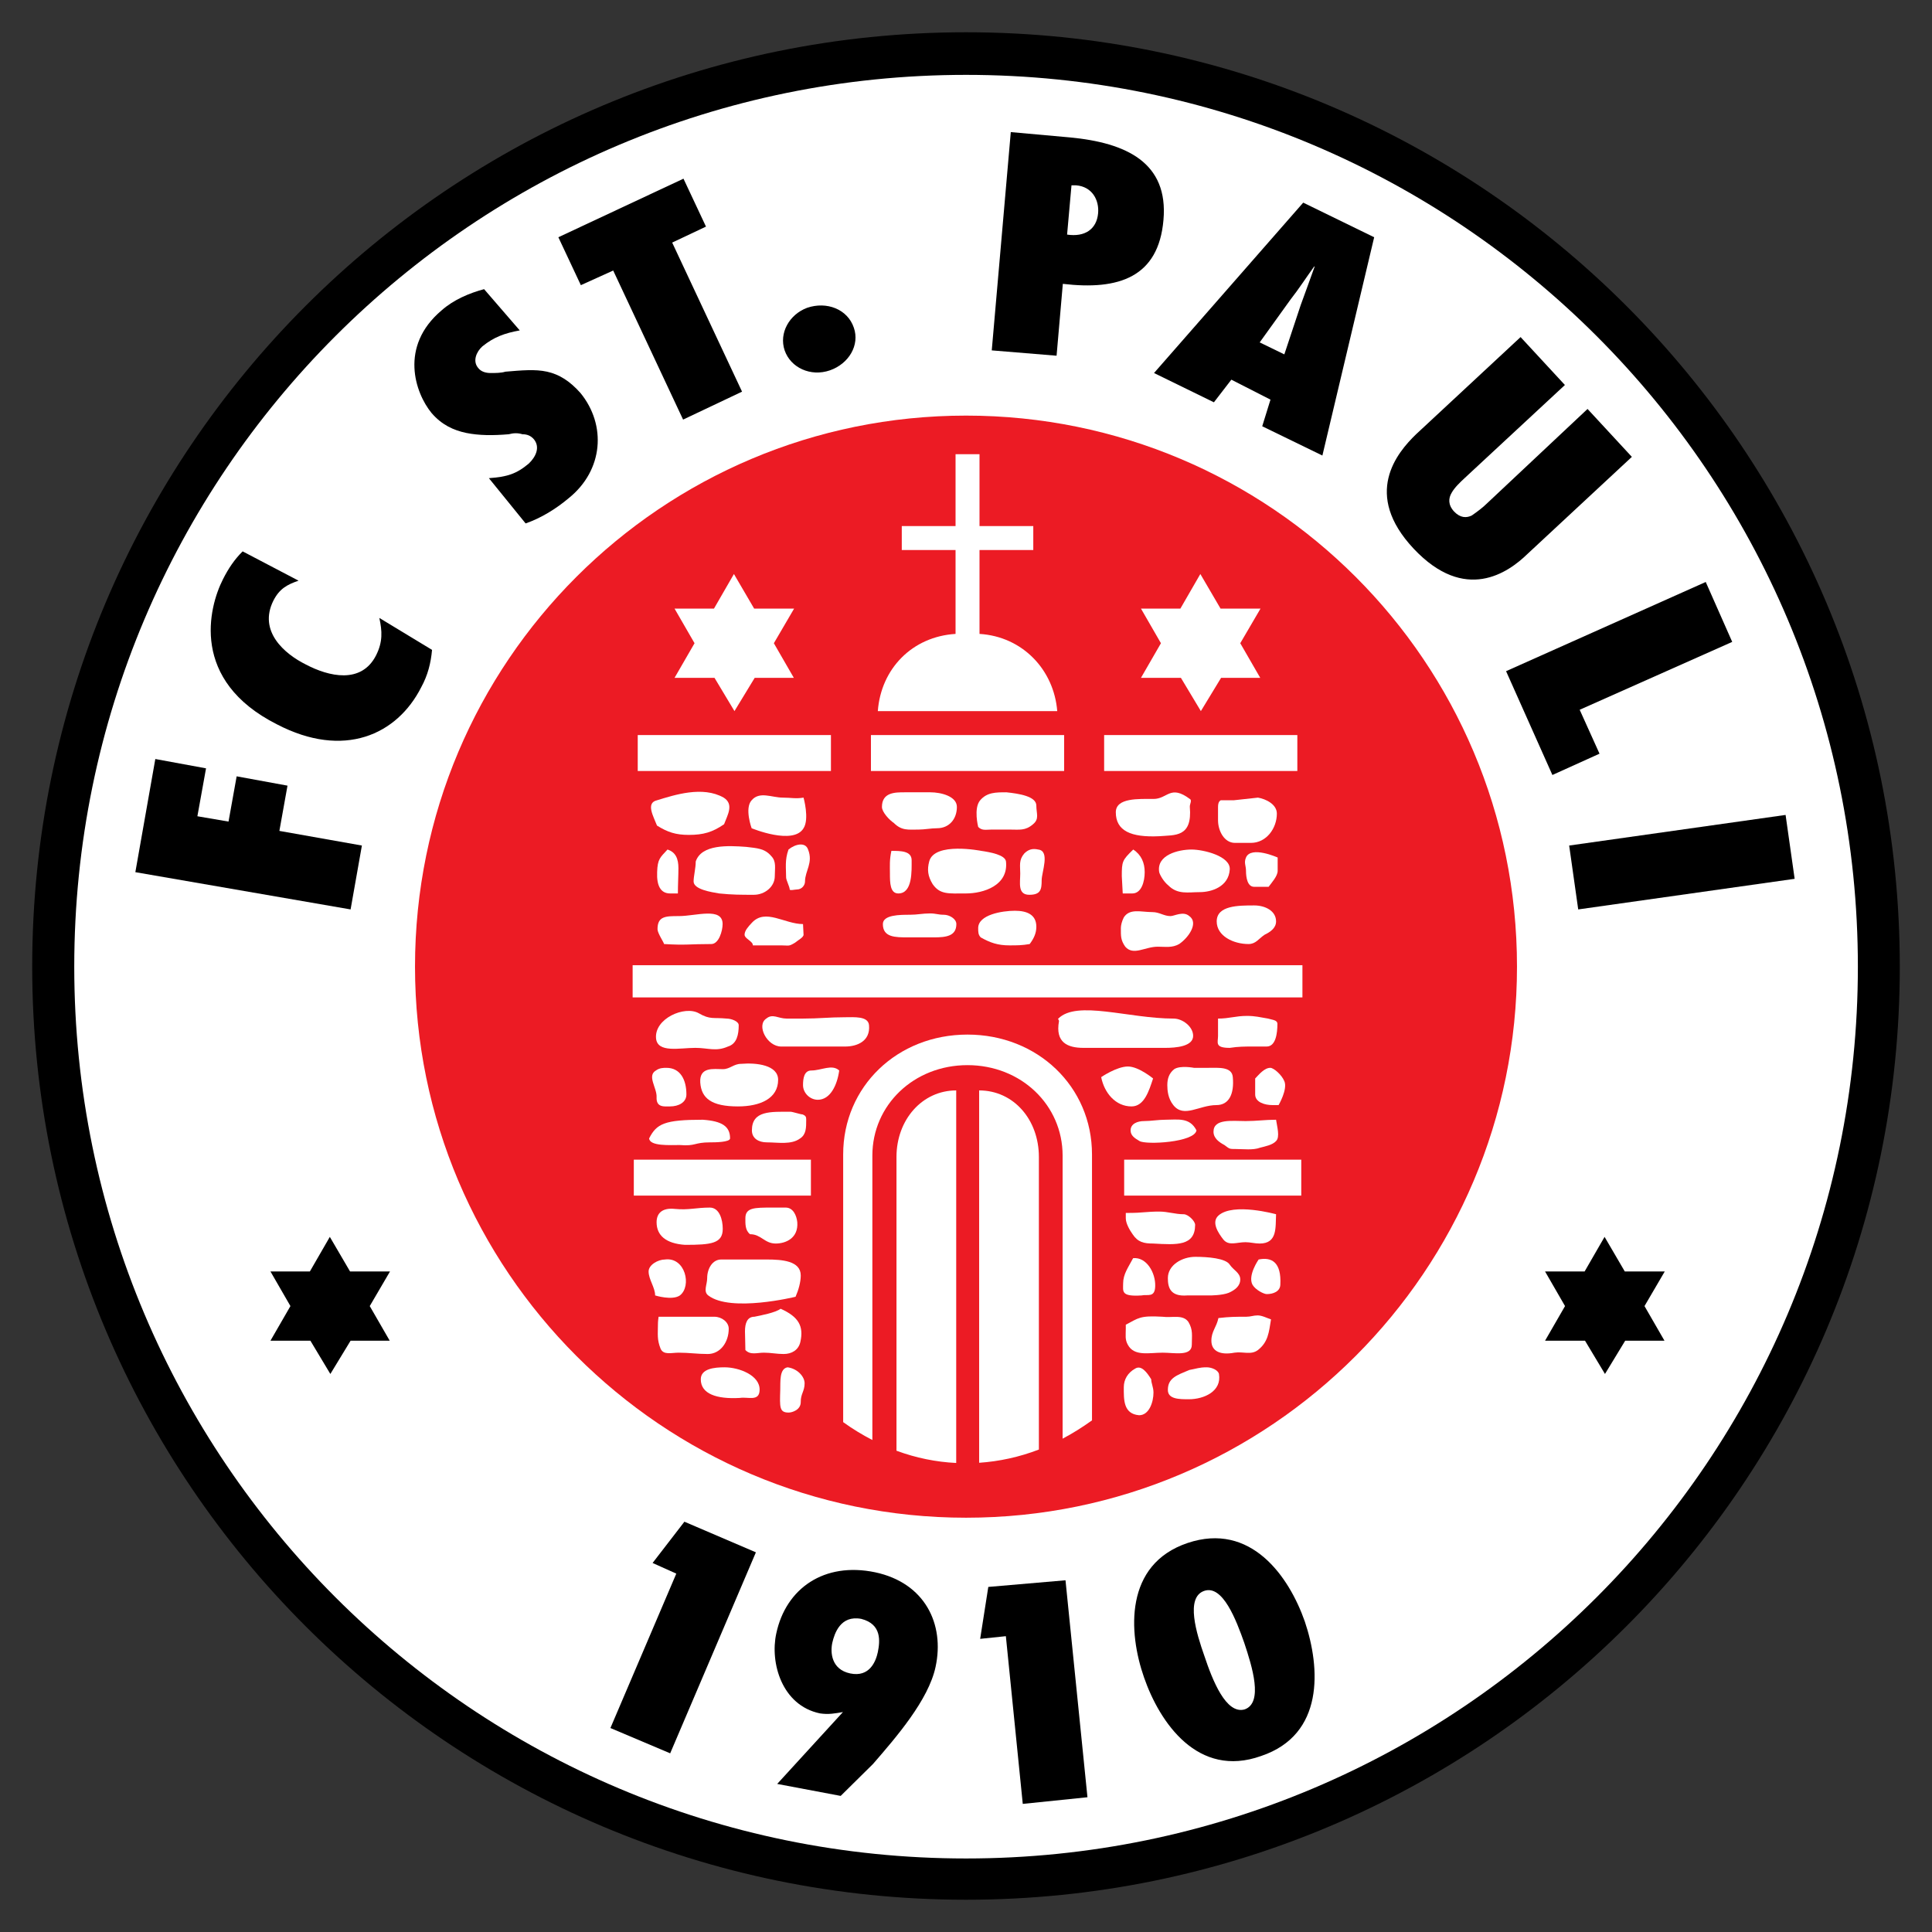 <?xml version="1.0" standalone="no"?>
<!-- Generator: Adobe Fireworks 10, Export SVG Extension by Aaron Beall (http://fireworks.abeall.com) . Version: 0.6.1  -->
<!DOCTYPE svg PUBLIC "-//W3C//DTD SVG 1.1//EN" "http://www.w3.org/Graphics/SVG/1.1/DTD/svg11.dtd">
<svg id="Untitled-Page%201" viewBox="0 0 120 120" style="background-color:#ffffff00" version="1.1"
	xmlns="http://www.w3.org/2000/svg" xmlns:xlink="http://www.w3.org/1999/xlink" xml:space="preserve"
	x="0px" y="0px" width="120px" height="120px"
>
	<rect x="0" y="0" width="120" height="120" fill="#333333" stroke="none"/>
	<g id="Layer%201">
		<g id="ST.%20PAULI%28120%20x%20120%20svg%29">
			<path id="path1511" d="M 2 60.041 C 2 27.964 27.968 2.004 60.004 2.004 C 92.032 2.004 118 27.964 118 60.041 C 118 92.036 92.032 117.996 60.004 117.996 C 27.968 117.996 2 92.036 2 60.041 " fill="#000000"/>
			<path id="path1513" d="M 4.612 60.041 C 4.612 29.452 29.407 4.65 60.004 4.65 C 90.594 4.65 115.396 29.452 115.396 60.041 C 115.396 90.631 90.594 115.433 60.004 115.433 C 29.407 115.433 4.612 90.631 4.612 60.041 " fill="#ffffff"/>
			<path id="path1515" d="M 25.777 60.041 C 25.777 41.109 41.105 25.814 60.004 25.814 C 78.903 25.814 94.223 41.109 94.223 60.041 C 94.223 78.891 78.903 94.268 60.004 94.268 C 41.105 94.268 25.777 78.891 25.777 60.041 " fill="#ec1b24"/>
			<path id="path1517" d="M 24.223 78.974 L 21.743 78.974 L 20.486 76.824 L 19.246 78.974 L 16.799 78.974 L 18.039 81.123 L 16.799 83.273 L 19.279 83.273 L 20.519 85.34 L 21.776 83.273 L 24.206 83.273 L 22.966 81.123 L 24.223 78.974 " fill="#000000"/>
			<path id="path1519" d="M 103.4 78.974 L 100.919 78.974 L 99.663 76.824 L 98.423 78.974 L 95.967 78.974 L 97.207 81.123 L 95.967 83.273 L 98.448 83.273 L 99.688 85.34 L 100.944 83.273 L 103.383 83.273 L 102.143 81.123 L 103.4 78.974 " fill="#000000"/>
			<path id="path1521" d="M 78.292 37.802 L 75.811 37.802 L 74.555 35.653 L 73.315 37.802 L 70.868 37.802 L 72.108 39.952 L 70.868 42.101 L 73.348 42.101 L 74.588 44.168 L 75.844 42.101 L 78.275 42.101 L 77.035 39.952 L 78.292 37.802 " fill="#ffffff"/>
			<path id="path1523" d="M 60.839 39.373 C 63.518 39.538 65.461 41.605 65.667 44.168 L 54.523 44.168 C 54.721 41.522 56.672 39.538 59.351 39.373 L 59.351 34.164 L 56.011 34.164 L 56.011 32.676 L 59.351 32.676 L 59.351 28.212 L 60.839 28.212 L 60.839 32.676 L 64.179 32.676 L 64.179 34.164 L 60.839 34.164 L 60.839 39.373 " fill="#ffffff"/>
			<path id="path1525" d="M 45.611 47.888 L 45.611 45.656 " stroke="#ffffff" stroke-width="12" fill="none"/>
			<path id="path1527" d="M 60.095 47.888 L 60.095 45.656 " stroke="#ffffff" stroke-width="12" fill="none"/>
			<path id="path1529" d="M 74.58 47.888 L 74.58 45.656 " stroke="#ffffff" stroke-width="12" fill="none"/>
			<path id="path1531" d="M 39.294 60.951 L 80.896 60.951 " stroke="#ffffff" stroke-width="2" fill="none"/>
			<path id="path1533" d="M 44.867 74.261 L 44.867 72.029 " stroke="#ffffff" stroke-width="11" fill="none"/>
			<path id="path1535" d="M 75.324 74.261 L 75.324 72.029 " stroke="#ffffff" stroke-width="11" fill="none"/>
			<path id="path1537" d="M 40.807 49.707 C 41.89 49.376 43.643 48.798 44.949 49.542 C 45.602 49.955 45.189 50.617 44.974 51.195 C 44.255 51.691 43.684 51.857 42.783 51.857 C 41.973 51.857 41.469 51.691 40.807 51.278 C 40.584 50.699 40.096 49.872 40.807 49.707 " fill="#ffffff"/>
			<path id="path1539" d="M 46.685 51.443 C 46.685 51.443 46.231 50.203 46.685 49.707 C 47.181 49.128 47.934 49.542 48.628 49.542 C 49.133 49.542 49.414 49.624 49.91 49.542 C 49.91 49.542 50.282 50.864 49.91 51.443 C 49.273 52.518 46.685 51.443 46.685 51.443 " fill="#ffffff"/>
			<path id="path1541" d="M 41.46 52.766 C 41.006 53.262 40.84 53.345 40.816 54.172 C 40.782 54.998 41.022 55.494 41.626 55.494 C 41.816 55.494 41.923 55.494 42.105 55.494 C 42.105 54.916 42.138 54.419 42.138 53.923 C 42.138 53.345 41.973 52.931 41.46 52.766 " fill="#ffffff"/>
			<path id="path1543" d="M 55.366 52.849 C 55.242 53.427 55.275 53.758 55.275 54.254 C 55.275 54.833 55.283 55.494 55.796 55.494 C 56.689 55.494 56.623 54.089 56.623 53.427 C 56.623 52.849 55.937 52.849 55.366 52.849 " fill="#ffffff"/>
			<path id="path1545" d="M 54.779 50.12 C 54.779 50.451 55.259 50.947 55.515 51.113 C 56.011 51.609 56.416 51.526 57.061 51.526 C 57.425 51.526 57.838 51.443 58.202 51.443 C 58.962 51.443 59.434 50.864 59.434 50.12 C 59.434 49.459 58.45 49.211 57.788 49.211 C 57.16 49.211 56.805 49.211 56.185 49.211 C 55.598 49.211 54.779 49.211 54.779 50.12 " fill="#ffffff"/>
			<path id="path1547" d="M 60.757 51.361 C 60.996 51.609 61.244 51.526 61.592 51.526 C 62.005 51.526 62.286 51.526 62.699 51.526 C 63.328 51.526 63.683 51.609 64.163 51.195 C 64.568 50.864 64.369 50.534 64.369 50.038 C 64.369 49.459 63.295 49.294 62.509 49.211 C 61.848 49.211 61.302 49.211 60.88 49.707 C 60.459 50.203 60.757 51.361 60.757 51.361 " fill="#ffffff"/>
			<path id="path1549" d="M 43.213 53.51 C 43.213 53.923 43.081 54.419 43.081 54.75 C 43.081 55.246 44.189 55.412 44.668 55.494 C 45.47 55.577 46.016 55.577 46.826 55.577 C 47.495 55.577 48.124 55.081 48.124 54.419 C 48.124 53.923 48.231 53.51 47.909 53.179 C 47.495 52.683 46.991 52.683 46.346 52.601 C 45.222 52.518 43.569 52.435 43.213 53.51 " fill="#ffffff"/>
			<path id="path1551" d="M 57.714 53.51 C 57.582 54.006 57.623 54.419 57.929 54.916 C 58.392 55.577 58.913 55.494 59.988 55.494 C 61.095 55.494 62.642 54.998 62.484 53.51 C 62.435 53.097 61.509 52.931 60.947 52.849 C 60.947 52.849 58.028 52.27 57.714 53.51 " fill="#ffffff"/>
			<path id="path1553" d="M 63.369 54.254 C 63.369 54.833 63.195 55.577 63.931 55.577 C 64.642 55.577 64.7 55.246 64.7 54.667 C 64.7 54.172 65.237 52.849 64.485 52.766 C 64.121 52.683 63.865 52.766 63.617 53.014 C 63.27 53.427 63.369 53.758 63.369 54.254 " fill="#ffffff"/>
			<path id="path1555" d="M 69.305 50.451 C 69.305 51.609 70.247 52.022 72 51.939 C 72.984 51.857 74.067 52.022 73.902 50.12 C 73.885 49.955 74.059 49.707 73.902 49.624 C 72.678 48.715 72.529 49.624 71.645 49.624 C 70.735 49.624 69.305 49.542 69.305 50.451 " fill="#ffffff"/>
			<path id="path1557" d="M 75.654 50.12 C 75.654 50.451 75.654 50.617 75.654 50.947 C 75.654 51.609 76.043 52.353 76.704 52.353 C 76.994 52.353 77.399 52.353 77.696 52.353 C 78.664 52.353 79.308 51.443 79.308 50.534 C 79.308 49.955 78.622 49.624 78.135 49.542 L 76.622 49.707 L 75.82 49.707 C 75.679 49.79 75.654 49.955 75.654 50.12 " fill="#ffffff"/>
			<path id="path1559" d="M 70.388 52.766 C 69.702 53.427 69.677 53.51 69.677 54.419 C 69.677 54.585 69.735 55.329 69.735 55.494 C 69.875 55.494 70.181 55.494 70.33 55.494 C 70.901 55.494 71.099 54.75 71.099 54.172 C 71.099 53.593 70.892 53.097 70.388 52.766 " fill="#ffffff"/>
			<path id="path1561" d="M 72 54.172 C 72.041 54.337 72.265 54.75 72.571 54.998 C 73.149 55.577 73.802 55.412 74.522 55.412 C 75.241 55.412 76.316 55.081 76.382 54.006 C 76.44 53.179 74.761 52.766 74.009 52.766 C 73.199 52.766 71.818 53.097 72 54.172 " fill="#ffffff"/>
			<path id="path1563" d="M 75.572 57.23 C 75.572 58.14 76.613 58.636 77.548 58.636 C 78.002 58.636 78.176 58.305 78.548 58.057 C 78.895 57.892 79.259 57.644 79.259 57.23 C 79.259 56.569 78.573 56.238 77.903 56.238 C 76.919 56.238 75.572 56.238 75.572 57.23 " fill="#ffffff"/>
			<path id="path1565" d="M 73.24 58.636 C 73.844 58.222 74.456 57.313 73.869 56.9 C 73.496 56.569 72.943 56.9 72.703 56.9 C 72.281 56.9 72.025 56.652 71.57 56.652 C 70.868 56.652 70.173 56.404 69.801 56.982 C 69.677 57.23 69.619 57.478 69.619 57.644 C 69.619 58.14 69.603 58.388 69.892 58.801 C 70.396 59.38 71.115 58.801 71.909 58.801 C 72.397 58.801 72.802 58.884 73.24 58.636 " fill="#ffffff"/>
			<path id="path1567" d="M 63.956 58.636 C 63.477 58.719 63.179 58.719 62.699 58.719 C 61.972 58.719 61.501 58.553 60.913 58.222 C 60.757 58.057 60.757 57.892 60.757 57.644 C 60.757 56.817 62.236 56.569 63.038 56.569 C 63.799 56.569 64.369 56.817 64.369 57.561 C 64.369 57.974 64.204 58.305 63.956 58.636 " fill="#ffffff"/>
			<path id="path1569" d="M 57.764 56.734 C 57.309 56.734 56.978 56.817 56.523 56.817 C 55.895 56.817 54.837 56.817 54.837 57.396 C 54.837 58.222 55.598 58.222 56.408 58.222 C 56.747 58.222 57.681 58.222 58.012 58.222 C 58.772 58.222 59.401 58.14 59.401 57.396 C 59.401 57.065 58.962 56.817 58.623 56.817 C 58.26 56.817 58.136 56.734 57.764 56.734 " fill="#ffffff"/>
			<path id="path1571" d="M 48.521 58.719 C 47.851 58.719 47.429 58.719 46.76 58.719 C 46.785 58.471 46.247 58.305 46.247 58.057 C 46.247 57.809 46.47 57.561 46.702 57.313 C 47.545 56.404 48.727 57.396 49.877 57.396 C 49.877 57.561 49.91 57.892 49.91 58.057 C 49.91 58.222 49.579 58.388 49.38 58.553 C 48.967 58.801 49.017 58.719 48.521 58.719 " fill="#ffffff"/>
			<path id="path1573" d="M 44.18 58.636 C 42.791 58.636 42.626 58.719 41.245 58.636 C 41.245 58.553 40.849 57.974 40.84 57.727 C 40.832 56.9 41.345 56.9 42.171 56.9 C 43.213 56.9 44.883 56.321 44.883 57.396 C 44.883 57.809 44.652 58.636 44.18 58.636 " fill="#ffffff"/>
			<path id="path1575" d="M 40.749 64.506 C 40.849 65.415 42.213 65.085 43.188 65.085 C 43.982 65.085 44.47 65.332 45.214 65.002 C 45.768 64.836 45.883 64.258 45.883 63.679 C 45.883 63.431 45.42 63.266 45.131 63.266 C 44.313 63.183 44.114 63.348 43.403 62.935 C 42.527 62.439 40.625 63.266 40.749 64.506 " fill="#ffffff"/>
			<path id="path1577" d="M 47.595 63.266 C 46.966 63.679 47.636 65.002 48.521 65.002 C 48.918 65.002 49.877 65.002 50.273 65.002 C 50.563 65.002 50.753 65.002 51.05 65.002 C 51.571 65.002 51.977 65.002 52.497 65.002 C 53.233 65.002 54.068 64.671 53.977 63.679 C 53.928 63.1 53.051 63.183 52.481 63.183 C 51.472 63.183 50.885 63.266 49.877 63.266 C 49.546 63.266 49.19 63.266 48.86 63.266 C 48.331 63.266 47.992 62.935 47.595 63.266 " fill="#ffffff"/>
			<path id="path1579" d="M 40.741 66.49 C 40.171 66.821 40.807 67.565 40.782 68.143 C 40.749 68.805 41.262 68.722 41.617 68.722 C 42.147 68.722 42.634 68.474 42.634 67.978 C 42.634 67.069 42.262 66.325 41.394 66.325 C 41.212 66.325 40.964 66.325 40.741 66.49 " fill="#ffffff"/>
			<path id="path1581" d="M 49.877 67.399 C 49.877 67.895 50.315 68.309 50.794 68.309 C 51.571 68.309 52.001 67.399 52.125 66.49 C 51.679 66.077 51.017 66.49 50.397 66.49 C 49.943 66.49 49.877 66.986 49.877 67.399 " fill="#ffffff"/>
			<path id="path1583" d="M 46.702 70.21 C 46.702 70.706 47.115 70.954 47.628 70.954 C 48.331 70.954 49.149 71.12 49.703 70.706 C 50.075 70.458 50.075 70.045 50.075 69.549 C 50.075 69.383 50.058 69.301 49.843 69.218 C 49.728 69.218 49.224 69.053 49.108 69.053 C 47.868 69.053 46.702 68.97 46.702 70.21 " fill="#ffffff"/>
			<path id="path1585" d="M 46.032 66.077 C 45.569 66.077 45.338 66.407 44.9 66.407 C 44.329 66.407 43.436 66.242 43.494 67.234 C 43.56 68.226 44.205 68.722 45.834 68.722 C 47.223 68.722 48.331 68.226 48.331 67.069 C 48.331 66.159 47.008 65.994 46.032 66.077 " fill="#ffffff"/>
			<path id="path1587" d="M 65.733 63.266 C 66.891 62.108 70.107 63.266 72.901 63.266 C 73.447 63.266 74.108 63.762 74.108 64.34 C 74.108 65.002 73.025 65.085 72.38 65.085 C 70.578 65.085 69.098 65.085 67.296 65.085 C 66.312 65.085 65.535 64.754 65.775 63.431 C 65.783 63.348 65.676 63.266 65.733 63.266 " fill="#ffffff"/>
			<path id="path1589" d="M 75.654 63.266 C 75.654 63.679 75.654 63.927 75.654 64.34 C 75.654 64.754 75.431 65.085 76.382 65.085 C 76.936 65.002 77.283 65.002 77.837 65.002 C 78.151 65.002 78.358 65.002 78.672 65.002 C 79.242 65.002 79.342 64.175 79.342 63.596 C 79.342 63.348 79.019 63.348 78.763 63.266 C 78.259 63.183 77.969 63.1 77.448 63.1 C 76.746 63.1 76.357 63.266 75.654 63.266 " fill="#ffffff"/>
			<path id="path1591" d="M 68.396 66.903 C 68.594 67.895 69.297 68.722 70.281 68.722 C 71.082 68.722 71.372 67.73 71.62 66.986 C 71.62 66.986 70.727 66.242 70.057 66.242 C 69.363 66.242 68.396 66.903 68.396 66.903 " fill="#ffffff"/>
			<path id="path1593" d="M 72.934 66.407 C 72.62 66.655 72.504 66.986 72.504 67.399 C 72.504 67.73 72.546 68.226 72.876 68.639 C 73.53 69.466 74.48 68.639 75.555 68.639 C 76.316 68.639 76.671 67.978 76.572 66.903 C 76.522 66.242 75.679 66.325 75.067 66.325 C 74.712 66.325 74.513 66.325 74.158 66.325 C 74.158 66.325 73.315 66.159 72.934 66.407 " fill="#ffffff"/>
			<path id="path1595" d="M 77.961 66.986 C 77.961 67.399 77.961 67.565 77.961 67.978 C 77.961 68.474 78.581 68.639 79.027 68.639 C 79.176 68.639 79.267 68.639 79.416 68.639 C 79.416 68.639 79.995 67.647 79.772 67.151 C 79.598 66.738 79.102 66.325 78.903 66.325 C 78.531 66.325 78.201 66.738 77.961 66.986 " fill="#ffffff"/>
			<path id="path1597" d="M 79.259 69.549 C 78.581 69.549 78.035 69.632 77.366 69.632 C 76.539 69.632 75.373 69.466 75.373 70.293 C 75.373 70.706 75.737 70.954 76.051 71.12 C 76.382 71.368 76.357 71.368 76.762 71.368 C 77.225 71.368 77.829 71.45 78.267 71.285 C 78.581 71.202 79.036 71.12 79.259 70.872 C 79.515 70.624 79.317 69.962 79.259 69.549 " fill="#ffffff"/>
			<path id="path1599" d="M 75.679 75.501 C 75.224 75.915 75.663 76.576 75.985 76.99 C 76.324 77.403 76.812 77.155 77.357 77.155 C 77.663 77.155 77.928 77.238 78.242 77.238 C 79.35 77.238 79.218 76.245 79.259 75.419 C 79.259 75.419 76.597 74.675 75.679 75.501 " fill="#ffffff"/>
			<path id="path1601" d="M 71.628 77.238 C 71.041 77.238 70.677 77.155 70.347 76.659 C 70.173 76.411 69.925 75.997 69.925 75.667 C 69.925 75.584 69.925 75.501 69.925 75.336 C 70.016 75.336 70.066 75.336 70.165 75.336 C 70.934 75.336 71.231 75.253 72 75.253 C 72.546 75.253 72.984 75.419 73.53 75.419 C 73.786 75.419 74.232 75.832 74.232 76.08 C 74.224 77.403 73.091 77.32 71.628 77.238 " fill="#ffffff"/>
			<path id="path1603" d="M 70.38 78.147 C 70.074 78.726 69.76 79.139 69.76 79.718 C 69.76 80.214 69.611 80.544 70.901 80.462 C 71.273 80.379 71.736 80.627 71.752 79.883 C 71.777 79.056 71.215 78.064 70.38 78.147 " fill="#ffffff"/>
			<path id="path1605" d="M 72.538 79.387 C 72.538 79.966 72.686 80.544 73.736 80.462 C 74.174 80.462 75.158 80.462 75.158 80.462 C 75.158 80.462 75.919 80.462 76.324 80.296 C 76.696 80.131 77.035 79.883 77.035 79.47 C 77.035 79.056 76.613 78.891 76.39 78.56 C 76.142 78.147 75.001 78.064 74.241 78.064 C 73.439 78.064 72.538 78.56 72.538 79.387 " fill="#ffffff"/>
			<path id="path1607" d="M 78.176 78.23 C 78.176 78.23 77.481 79.222 77.796 79.8 C 77.994 80.131 78.507 80.379 78.68 80.379 C 79.085 80.379 79.507 80.214 79.523 79.8 C 79.598 78.395 78.986 78.064 78.176 78.23 " fill="#ffffff"/>
			<path id="path1609" d="M 69.925 82.281 C 69.925 82.363 69.925 82.446 69.925 82.529 C 69.925 82.942 69.867 83.19 70.049 83.521 C 70.446 84.265 71.364 84.017 72.223 84.017 C 72.951 84.017 74.026 84.265 74.026 83.521 C 74.026 82.942 74.108 82.611 73.819 82.115 C 73.48 81.619 72.802 81.867 72.199 81.785 C 70.785 81.702 70.719 81.867 69.925 82.281 " fill="#ffffff"/>
			<path id="path1611" d="M 75.679 81.867 C 75.555 82.446 75.241 82.694 75.241 83.273 C 75.241 83.934 75.803 84.182 76.671 84.017 C 77.225 83.934 77.696 84.182 78.135 83.852 C 78.763 83.355 78.812 82.777 78.945 81.95 C 78.697 81.867 78.383 81.702 78.118 81.702 C 77.845 81.702 77.688 81.785 77.415 81.785 C 76.746 81.785 76.39 81.785 75.679 81.867 " fill="#ffffff"/>
			<path id="path1613" d="M 73.869 85.092 C 73.091 85.422 72.538 85.588 72.538 86.332 C 72.538 86.91 73.249 86.91 73.844 86.91 C 74.786 86.91 75.894 86.414 75.712 85.34 C 75.654 85.092 75.257 84.926 74.952 84.926 C 74.48 84.926 74.332 85.009 73.869 85.092 " fill="#ffffff"/>
			<path id="path1615" d="M 69.801 86.166 C 69.801 86.91 69.76 87.82 70.752 87.903 C 71.38 87.903 71.645 87.076 71.645 86.497 C 71.645 86.166 71.504 85.918 71.504 85.67 C 71.248 85.257 70.892 84.761 70.504 85.009 C 70.057 85.257 69.801 85.67 69.801 86.166 " fill="#ffffff"/>
			<path id="path1617" d="M 45.007 84.926 C 44.37 84.926 43.527 85.009 43.527 85.67 C 43.527 86.58 44.511 86.91 45.95 86.828 C 46.462 86.745 47.165 87.076 47.181 86.332 C 47.206 85.422 45.9 84.926 45.007 84.926 " fill="#ffffff"/>
			<path id="path1619" d="M 48.488 81.289 C 48.149 81.537 47.264 81.702 46.859 81.785 C 46.404 81.785 46.272 82.198 46.272 82.694 C 46.272 83.025 46.297 83.438 46.297 83.852 C 46.611 84.182 47.016 84.017 47.446 84.017 C 47.884 84.017 48.24 84.1 48.669 84.1 C 49.182 84.1 49.596 83.852 49.711 83.355 C 49.934 82.363 49.596 81.785 48.488 81.289 " fill="#ffffff"/>
			<path id="path1621" d="M 42.147 84.017 C 41.7 84.017 41.212 84.182 41.03 83.769 C 40.799 83.19 40.865 82.859 40.865 82.281 C 40.865 82.033 40.89 81.95 40.906 81.785 C 42.262 81.785 43.023 81.785 44.37 81.785 C 44.825 81.785 45.263 82.115 45.263 82.529 C 45.263 83.355 44.751 84.1 43.957 84.1 C 43.304 84.1 42.8 84.017 42.147 84.017 " fill="#ffffff"/>
			<path id="path1623" d="M 44.792 78.23 C 44.246 78.23 43.924 78.808 43.924 79.387 C 43.924 79.8 43.668 80.214 43.99 80.462 C 45.379 81.537 49.414 80.544 49.414 80.544 C 49.596 80.131 49.736 79.635 49.736 79.222 C 49.736 78.312 48.57 78.23 47.628 78.23 C 47.38 78.23 45.371 78.23 44.792 78.23 " fill="#ffffff"/>
			<path id="path1625" d="M 40.691 80.462 C 40.691 79.966 40.286 79.47 40.286 78.974 C 40.286 78.56 40.873 78.23 41.303 78.23 C 42.568 78.064 42.981 79.883 42.229 80.462 C 41.75 80.793 40.691 80.462 40.691 80.462 " fill="#ffffff"/>
			<path id="path1627" d="M 42.543 77.32 C 41.369 77.238 40.782 76.742 40.782 75.915 C 40.782 75.336 41.154 75.005 41.923 75.088 C 42.767 75.171 43.246 75.005 44.089 75.005 C 44.685 75.005 44.891 75.749 44.891 76.328 C 44.891 77.238 44.172 77.32 42.543 77.32 " fill="#ffffff"/>
			<path id="path1629" d="M 48.802 75.005 C 48.471 75.005 48.281 75.005 47.95 75.005 C 46.859 75.005 46.297 75.005 46.297 75.667 C 46.297 75.997 46.272 76.411 46.586 76.659 C 47.281 76.659 47.479 77.238 48.182 77.238 C 48.802 77.238 49.596 76.907 49.521 75.915 C 49.48 75.501 49.265 75.005 48.802 75.005 " fill="#ffffff"/>
			<path id="path1631" d="M 48.918 84.926 C 48.397 85.009 48.479 85.836 48.463 86.332 C 48.43 87.406 48.405 87.737 48.984 87.737 C 49.199 87.737 49.744 87.572 49.736 87.076 C 49.728 86.58 49.976 86.414 49.976 85.918 C 49.976 85.505 49.538 85.009 48.918 84.926 " fill="#ffffff"/>
			<path id="path1633" d="M 78.796 55.081 C 78.507 55.081 78.184 55.081 77.895 55.081 C 77.481 55.081 77.391 54.502 77.391 54.089 C 77.391 53.758 77.25 53.593 77.391 53.262 C 77.705 52.518 79.358 53.262 79.358 53.262 C 79.358 53.593 79.358 53.758 79.358 54.089 C 79.358 54.419 78.978 54.833 78.796 55.081 " fill="#ffffff"/>
			<path id="path1635" d="M 49.323 37.802 L 46.842 37.802 L 45.586 35.653 L 44.346 37.802 L 41.898 37.802 L 43.139 39.952 L 41.898 42.101 L 44.379 42.101 L 45.619 44.168 L 46.876 42.101 L 49.306 42.101 L 48.066 39.952 L 49.323 37.802 " fill="#ffffff"/>
			<path id="path1643" d="M 60.817 67.728 C 60.817 67.728 60.817 83.839 60.817 90.856 C 62.065 90.77 63.307 90.503 64.527 90.034 L 64.527 71.861 C 64.527 69.546 62.959 67.728 60.817 67.728 L 60.817 67.728 ZM 59.392 67.728 C 57.283 67.728 55.682 69.546 55.682 71.861 L 55.682 90.107 C 56.891 90.554 58.14 90.808 59.392 90.868 C 59.392 83.857 59.392 67.728 59.392 67.728 L 59.392 67.728 ZM 60.092 64.26 C 55.735 64.26 52.371 67.487 52.371 71.704 L 52.371 88.331 C 52.959 88.757 53.568 89.122 54.184 89.442 L 54.184 71.776 C 54.184 68.635 56.761 66.158 60.092 66.158 C 63.424 66.158 66.001 68.635 66.001 71.776 L 66.001 89.358 C 66.62 89.033 67.23 88.649 67.826 88.222 L 67.826 71.704 C 67.826 67.487 64.441 64.26 60.092 64.26 L 60.092 64.26 Z" fill="#ffffff"/>
			<path id="path1655" d="M 48.827 54.502 C 48.827 54.667 49.05 55.081 49.05 55.246 C 49.05 55.329 49.397 55.246 49.505 55.246 C 49.786 55.246 50.001 54.998 50.001 54.75 C 50.001 54.089 50.521 53.593 50.191 52.766 C 50.025 52.27 49.372 52.435 48.975 52.766 C 48.736 53.427 48.827 53.923 48.827 54.502 " fill="#ffffff"/>
			<path id="path1657" d="M 40.319 70.706 C 40.352 71.202 41.609 71.12 42.221 71.12 C 43.238 71.202 43.089 70.954 44.114 70.954 C 44.37 70.954 45.346 70.954 45.346 70.706 C 45.346 69.962 44.85 69.632 43.651 69.549 C 41.27 69.549 40.782 69.797 40.319 70.706 " fill="#ffffff"/>
			<path id="path1659" d="M 74.315 70.21 C 73.893 69.383 73.158 69.549 72.372 69.549 C 71.951 69.549 71.471 69.632 71.058 69.632 C 70.653 69.632 70.223 69.797 70.223 70.21 C 70.223 70.541 70.496 70.706 70.777 70.872 C 71.182 71.12 74.199 70.954 74.315 70.21 " fill="#ffffff"/>
			<path id="path1661" d="M 65.626 22.094 L 66.014 17.63 C 69.495 18.043 71.959 17.216 72.265 13.661 C 72.579 10.106 69.966 8.866 66.453 8.535 L 62.782 8.205 L 61.6 21.763 L 65.626 22.094 M 68.205 13.248 C 68.115 14.24 67.379 14.736 66.279 14.571 L 66.552 11.512 L 66.85 11.512 C 67.833 11.594 68.28 12.421 68.205 13.248 L 68.205 13.248 Z" fill="#000000"/>
			<path id="path1663" d="M 82.136 28.294 L 85.352 14.736 L 80.945 12.586 L 71.678 23.169 L 75.398 24.988 L 76.481 23.582 L 78.912 24.822 L 78.399 26.476 L 82.136 28.294 M 78.242 21.267 L 80.144 18.622 C 80.664 17.96 81.144 17.216 81.623 16.555 L 81.656 16.555 C 81.367 17.381 81.053 18.208 80.788 18.952 L 79.772 22.011 L 78.242 21.267 L 78.242 21.267 Z" fill="#000000"/>
			<path id="path1665" d="M 22.478 52.518 L 17.353 51.609 L 17.857 48.798 L 14.699 48.219 L 14.194 51.03 L 12.26 50.699 L 12.797 47.723 L 9.647 47.144 L 8.407 54.172 L 21.776 56.486 L 22.478 52.518 " fill="#000000"/>
			<path id="path1667" d="M 15.071 34.247 C 14.566 34.743 14.178 35.322 13.847 35.983 C 12.963 37.719 11.789 42.266 17.212 44.995 C 21.346 47.144 24.661 45.656 26.166 42.68 C 26.571 41.936 26.761 41.192 26.835 40.365 L 23.561 38.381 C 23.743 39.208 23.776 39.869 23.363 40.696 C 22.445 42.514 20.412 42.018 18.998 41.274 C 17.667 40.613 16.03 39.208 16.981 37.306 C 17.361 36.562 17.832 36.314 18.543 36.066 L 15.071 34.247 " fill="#000000"/>
			<path id="path1669" d="M 96.422 48.136 L 99.349 46.813 L 98.117 44.085 L 107.591 39.869 L 105.946 36.148 L 93.545 41.688 L 96.422 48.136 " fill="#000000"/>
			<path id="path1671" d="M 98.605 25.401 L 92.355 31.271 C 92.106 31.519 91.776 31.767 91.42 32.015 C 91.09 32.18 90.701 32.18 90.312 31.767 C 89.932 31.353 89.965 30.94 90.164 30.609 C 90.346 30.279 90.701 29.948 90.966 29.7 L 97.199 23.913 L 94.446 20.936 L 87.956 26.972 C 86.757 28.129 84.624 30.692 87.807 34.082 C 90.999 37.471 93.677 35.57 94.868 34.412 L 101.358 28.377 L 98.605 25.401 " fill="#000000"/>
			<path id="path1673" d="M 51.547 23.003 C 52.729 22.59 53.407 21.433 53.035 20.358 C 52.646 19.2 51.348 18.704 50.133 19.118 C 49.025 19.531 48.372 20.689 48.736 21.763 C 49.108 22.838 50.348 23.417 51.547 23.003 " fill="#000000"/>
			<path id="path1675" d="M 46.09 24.326 L 41.75 15.067 L 43.85 14.075 L 42.452 11.098 L 34.681 14.736 L 36.078 17.712 L 38.087 16.803 L 42.428 26.062 L 46.09 24.326 " fill="#000000"/>
			<path id="path1677" d="M 32.647 32.511 C 33.606 32.18 34.541 31.602 35.326 30.94 C 37.484 29.204 37.674 26.393 36.053 24.409 C 35.392 23.665 34.731 23.251 33.978 23.086 C 33.234 22.921 32.391 23.003 31.391 23.086 C 31.126 23.169 30.779 23.169 30.473 23.169 C 30.167 23.169 29.869 23.086 29.688 22.838 C 29.349 22.425 29.588 21.846 29.96 21.515 C 30.671 20.936 31.358 20.689 32.283 20.523 L 30.068 17.96 C 29.142 18.208 28.166 18.622 27.422 19.283 C 24.785 21.515 25.785 24.409 26.802 25.649 C 27.439 26.393 28.175 26.724 28.952 26.889 C 29.762 27.054 30.63 27.054 31.597 26.972 C 31.903 26.889 32.184 26.889 32.449 26.972 C 32.73 26.972 32.97 27.054 33.176 27.302 C 33.557 27.799 33.276 28.377 32.846 28.791 C 32.06 29.452 31.482 29.617 30.366 29.7 L 32.647 32.511 " fill="#000000"/>
			<path id="path1679" d="M 98.026 56.486 L 111.469 54.585 L 110.906 50.617 L 97.464 52.518 L 98.026 56.486 " fill="#000000"/>
			<path id="path1681" d="M 73.761 95.839 C 69.834 97.162 70.074 101.378 71.058 104.189 C 72.033 107 74.406 110.472 78.333 109.067 C 82.26 107.744 82.02 103.611 81.045 100.717 C 80.061 97.906 77.688 94.516 73.761 95.839 M 74.786 98.816 C 75.944 98.402 76.787 100.634 77.283 102.04 C 77.779 103.528 78.474 105.76 77.308 106.174 C 76.15 106.504 75.307 104.355 74.811 102.867 C 74.315 101.461 73.621 99.229 74.786 98.816 L 74.786 98.816 Z" fill="#000000"/>
			<path id="path1683" d="M 41.626 108.902 L 46.95 96.418 L 42.51 94.516 L 40.534 97.079 L 42.006 97.741 L 37.914 107.331 L 41.626 108.902 " fill="#000000"/>
			<path id="path1685" d="M 67.544 111.63 L 66.18 98.154 L 61.385 98.567 L 60.88 101.792 L 62.476 101.626 L 63.526 112.043 L 67.544 111.63 " fill="#000000"/>
			<path id="path1687" d="M 53.498 100.552 C 54.787 100.882 54.655 101.957 54.523 102.618 C 54.399 103.197 54.01 104.189 52.812 103.941 C 51.621 103.693 51.571 102.618 51.695 102.04 C 51.828 101.461 52.2 100.304 53.498 100.552 M 48.273 110.803 L 52.216 111.547 L 54.225 109.563 C 55.656 107.91 57.673 105.595 58.111 103.528 C 58.681 100.882 57.458 98.319 54.358 97.658 C 51.199 96.997 48.81 98.65 48.215 101.461 C 47.818 103.28 48.562 105.925 50.926 106.421 C 51.464 106.504 51.886 106.421 52.357 106.339 L 48.273 110.803 L 48.273 110.803 Z" fill="#000000"/>
		</g>
	</g>
</svg>